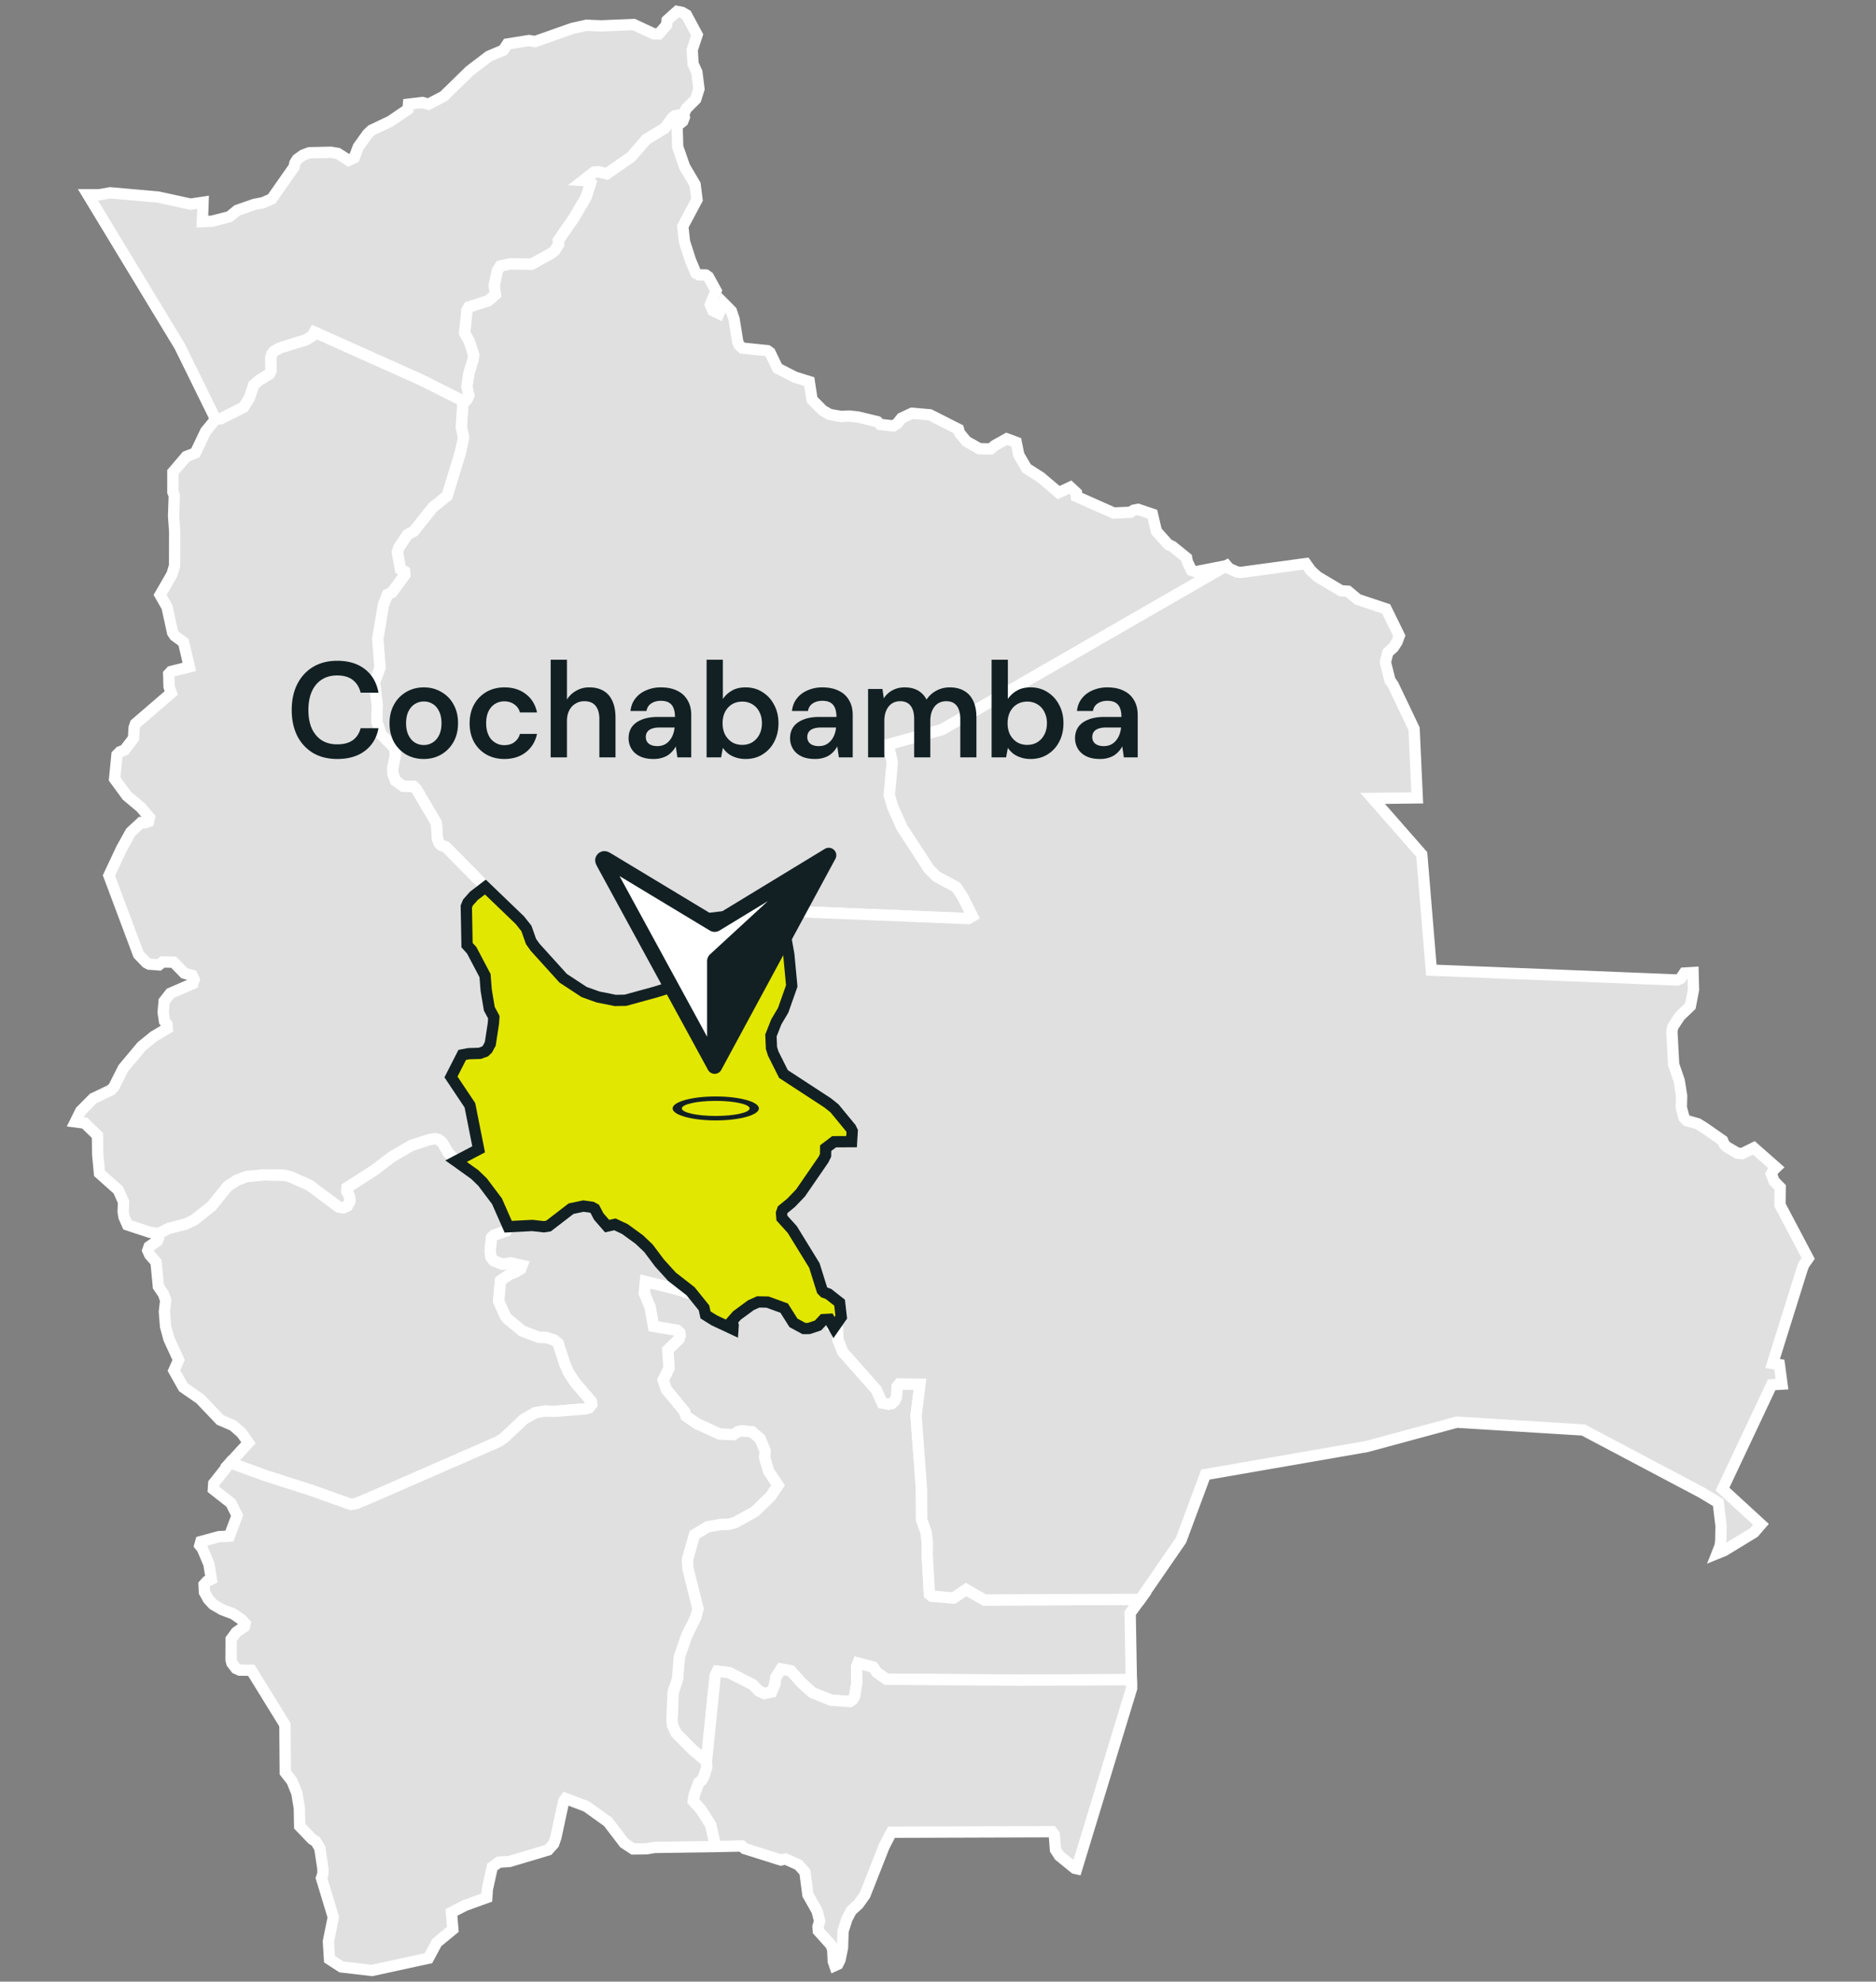 <svg xmlns="http://www.w3.org/2000/svg" width="249" height="263" fill="none"><rect width="100%" height="100%" fill="#808080" stroke="none"/><path fill="#E0E0E0" stroke="#fff" stroke-width="1.5" d="m64.426 117.721-5.254-5.307-.635-.233-.278-.319-.203-.514-.14-2.104-2.641-4.488-.368-.372-1.372-.015-1.034-.729-.36-.942-.027-.725.369-1.803-.143-.913-1.782-1.806-.54-1.668.044-2.265-.353-2.933.718-1.983-.297-3.839.759-4.492.537-1.374.598-.282 1.703-2.333-.05-.447-.526-.296-.42-2.265.172-.571 1.192-1.765.83-.447 2.515-3.155 1.901-1.529 1.736-5.675.444-2.036-.293-1.423.199-3.05.233-.3.3-.282.26-.556-.256-1.172.26-1.762.575-1.866.048-.609-.57-1.769-.617-1.115.316-3.035.244-.417 2.578-.83.95-.819-.157-1.21.428-1.99.387-.59 1.286-.285 2.875.03 2.627-1.442.44-.364.514-.834-.045-.507 2.112-3.058 1.575-2.685.598-1.882-.324-.27-.657-.042 1.45-1.13.56-.041 1.132.266 3.205-2.23 2.018-2.333 2.45-1.491.997-1.349.364-.296 1.165-.192.087.387-.21.544-.752.598.075 2.783.91 2.625 1.405 2.393.251 2.01-1.882 3.53.214 2.013.804 2.498.718 1.716.39.207.914.018.353.248 1.015 1.844-.755 1.863.33.774.8.387.59-1.405 1.064 1.074.361 1.056.5 3.08.162.375.454.417 3.315.338.35.248.996 2.088 2.292 1.172 1.917.601.368 2.393 1.432 1.442.917.522 1.511.267 1.033-.057 1.184.124 2.593.624.372.368 1.744.199.556-.36.53-.673 1.387-.65 2.379.203 3.799 1.923.136.492.924 1.12 1.718.968 1.477.034.586-.48 1.567-.872 1.255.466.342 1.69 1.041 1.773 1.849 1.175 2.405 2.04 1.545-.721.804.75.008.482 4.942 2.193 2.202-.094.451-.278.586-.109 1.898.635.534 2.273 1.571 1.757.56.256 1.875 1.52.105.52.534 1.122.575.192 4.104-.804-37.789 21.762-7.238 2.013.237.537.41 1.795-.391 4.331.424 1.521 1.259 2.794 3.605 5.529.98.969 2.627 1.412.82 1.247 1.311 2.611-.537.319-20.847-.853-1.924-.124-1.514-.345-1.88.338-7.677.894-1.68 3.373.176.732-.95 2.87-.331.743-.369.357-1.672.868-2.871.894-3.976 1.089-1.36.022-2.278-.458-1.846-.657-2.784-1.829-3.725-4.117-.54-.758-.613-1.736L69 122.12zM93.766 233.758l-1.796-1.484-2.232-2.261-.489-1.044-.064-.657.15-3.704.587-1.776.244-2.956.966-2.787 1.218-2.472.285-1.093-1.342-5.37-.06-1.154.936-3.316 1.748-1.055 1.69-.305 1.222-.056.707-.199 2.672-1.472 2.063-2.021.988-1.442-1.255-1.89-.526-1.802.071-.872-.661-1.611-1.075-.932-1.428-.12-.477.128-.556.372-1.853-.083-2.95-1.352-1.507-1.014-.184-.612-2.425-2.934-.417-1.262.778-1.577-.165-2.423 1.492-1.446.139-.424-.041-.398-.354-.323-3.126-.53-.467-2.573-.766-1.836.15-1.548 4.014.981 1.556.507.436-.192 1.777 2.205.207.939 1.161.725 2.473 1.156.034-.499-.165-.548.665-.759 1.849-1.36.973-.439 1.252.022 2.194.8 1.233 1.953 1.391.755.669-.003 1.206-.406.725-.778.775-.041.612 1.089.477.305.049 1.314.647 1.627 4.438 5.01.797 1.754.849.161.402-.082.372-.334.248-.485.106-1.442.289-.338 2.74.037-.519 4.188.718 9.698.03 4.146.579 1.578.169 1.427-.019 1.555.301 5.273.315.263 2.868.244 1.68-1.13 2.435 1.393 20.677-.075-1.337 1.826.157 8.826-14.574.064-17.941-.12-1.248-.883-.515-.721-1.992-.533-.199.514.038 2.145-.301 1.75-.259.447-.376.244-2.488-.184-2.48-.999-1.466-1.318-1.406-1.582-1.277-.229-.699 1.105-.139.976-.418.969-.984.207-.722-.35-.804-.833-3.138-1.6-1.556-.184-.29.589z"/><path fill="#E0E0E0" stroke="#fff" stroke-width="1.5" d="m28.618 55.64-4.765-9.686-12.188-20.11h1.545l1.413-.255 6.37.564 4.307.939 1.65-.248-.09 2.569 1.25-.05 2.353-.604 1.023-.841 2.277-.796 1.109-.207 1.195-.522 2.961-4.225.11-.523.319-.51.774-.553.827-.311 2.875-.064.917.161 1.424.913.74-.35.538-1.43 1.236-1.72.515-.492 2.522-1.202 2.326-1.582.064-.68 1.857-.221.8.225 2.014-1.051L62.36 9.39l2.53-1.923 1.912-.808.545-.819 2.868-.458.8.132 4.965-1.747 1.849-.413 2.003.079 4.284-.177 2.65 1.232.695.004 1.015-1.168.067-.623 1.327-1.187.669.135.567.327 1.425 2.651-.658 2.002.116 1.852.504 1.09.278 2.234-.425 1.356-1.262 1.266-.335.74-1.165.191-.364.297-.996 1.348-2.45 1.491-2.019 2.333-3.206 2.23-1.13-.266-.56.041-1.451 1.13.657.042.324.27-.598 1.882-1.575 2.686-2.112 3.057.045.507-.514.834-.44.364-2.627 1.443-2.875-.03-1.285.285-.388.59-.428 1.99.158 1.21-.951.818-2.578.83-.244.417-.316 3.035.616 1.116.572 1.769-.05.608-.574 1.867-.26 1.761.256 1.172-.26.556-.3.282-5.75-2.889-14.172-6.347-.29.515-.868.525-3.337 1.022-.827.443-.33.38-.136.51.034 1.724-.199.421-1.38.849-.728.635-.568 1.701-.774 1.24-3.048 1.54zM21.015 163.724l1.372-.699 2.304-.593 1.165-.59 2.213-1.765 2.18-2.678 1.165-.755 1.274-.5 2.341-.221 2.691.045.77.176 2.575 1.142 3.893 2.904.624.097.519-.255.342-.635-.064-.62-.357-.649.034-.504 3.71-2.389 2.198-1.686 2.645-1.54 2.364-.766.73-.128.537.124.477.413.8 1.356 1.015 1.097 2.48 1.776 1.042 1.007 1.909 2.535 1.488 3.381-.274.574-1.601.552-.327.305-.188 1.731.105.86.365.477 1.142.466 1.146-.173 1.477.35-.165.446-.782.481-.699.248-1.214.853-.252 2.696.846 1.912.323.436 1.977 1.622 2.142.823 1.019.034 1.063.345.526.429.906 2.786.538 1.217.879 1.285 2.078 2.415.064.406-.327.443-.537.158-4.04.334-1.32-.034-1.296.218-1.51.871-2.613 2.468-.808.526-16.212 7.087-2.586 1.093-.71.128-5.318-1.897-6.047-1.931-4.683-1.712 2.443-2.656-.91-1.292-1.127-.991-1.725-.744-2.66-2.794-2.226-1.537-1.247-2.223.624-1.401-1.282-2.779-.455-1.679-.154-1.957.173-1.521-.308-.842-.661-.969-.309-3.252-.845-.962-.256-.574.177-.507 1.086-.755.173-.368z"/><path fill="#E0E0E0" stroke="#fff" stroke-width="1.5" d="m93.766 233.758.045.803-.353 1.161-.304.548-.387.301-.602 1.611-.139.838 1.045 1.179 1.263 1.987.642 2.794-.33.094-7.746.109-1.112.18-1.752.023-1.191-.785-2.146-2.806-2.871-2.058-2.759-1.04-.248.33-1.044 4.838-.297.849-.73.807-5.137 1.529-1.372.086-.905.639-.658 3.001-.064 1.059-2.875 1.04-1.823.935.188 2.25-2.12 1.743-1.12 2.084-7.497 1.627-4.059-.473-1.574-1.022-.147-2.355.65-3.223-1.57-5.187.184-.537.007-.706-.413-2.734-.538-.901-.458-.271-1.673-1.735-.045-2.411-.334-1.98-.635-1.585-.898-1.16-.05-6.329-4.46-7.23-1.549-.023-.492-.229-.537-.702-.106-.428.012-2.75.684-.927 1.075-.744.097-.406-.48-.518-1.08-.751-1.518-.579-1.165-.676-.639-.687-.522-.943-.049-1.014.376-.428.594-.286-.331-2.009-.86-2.036-.346-.439.142-.507 2.402-.654 1.38-.06 1.029-2.749-.827-1.653-2.326-1.825.049-.778 2.172-2.741 4.682 1.712 6.047 1.931 5.318 1.897.71-.128 2.586-1.093 16.213-7.088.808-.525 2.612-2.468 1.51-.871 1.297-.218 1.32.034 4.04-.335.537-.157.327-.444-.064-.405-2.079-2.415-.879-1.285-.537-1.217-.906-2.787-.526-.428-1.064-.345-1.018-.034-2.142-.823-1.977-1.622-.323-.436-.846-1.912.252-2.696 1.214-.853.699-.248.782-.481.165-.447-1.477-.349-1.146.173-1.143-.466-.364-.477-.106-.86.188-1.732.327-.304 1.601-.552.275-.575 3.205-.165 1.541.173.609-.098 2.995-2.302 1.635-.346 1.12.154.38.211.533 1.018 1.113 1.277 1.037-.233 1.326.627 1.906 1.386 1.225 1.164 1.466 1.957 1.653 1.822 2.466 1.919-.436.192-1.556-.508-4.014-.98-.15 1.548.766 1.836.466 2.573 3.127.53.354.323.04.398-.138.424-1.492 1.446.165 2.423-.778 1.577.417 1.262 2.424 2.934.185.612 1.507 1.014 2.95 1.352 1.853.083.556-.372.477-.128 1.428.12 1.075.932.661 1.611-.071.872.526 1.802 1.255 1.89-.988 1.442-2.063 2.021-2.672 1.472-.707.199-1.221.056-1.691.304-1.748 1.056-.936 3.316.06 1.153 1.342 5.371-.286 1.093-1.217 2.472-.966 2.787-.244 2.956-.587 1.776-.15 3.703.064.658.489 1.044 2.232 2.261zM210.153 189.783l-16.792-1.037-11.969 3.238-21.399 3.714-3.236 8.71-5.416 7.857-20.677.076-2.436-1.394-1.679 1.131-2.868-.244-.316-.263-.3-5.274.019-1.555-.17-1.427-.578-1.577-.03-4.147-.718-9.698.518-4.188-2.739-.037-.29.338-.105 1.442-.248.485-.372.334-.402.083-.849-.162-.797-1.754-4.439-5.01-.646-1.627-.049-1.314-.477-.304.966-1.383-.218-1.911-1.473-1.157-.564-.207-.282-.289-1.03-3.286-2.935-4.774-1.372-1.518-.052-.668.15-.436 1.116-.916 1.259-1.315 3.044-4.421.275-.555.015-.966 1.123-.848 2.315-.012.087-1.404-.196-.399-2.149-2.61-.94-.751-5.84-3.812-1.368-2.731-.225-.725-.072-1.664.718-1.814.906-1.525 1.138-3.23-.39-4.165-.361-2.028-.402-1.123-.124-1.649.436-1.296 1.514.346 1.924.123 20.847.853.537-.319-1.311-2.611-.82-1.246-2.627-1.413-.98-.969-3.605-5.528-1.259-2.795-.424-1.521.391-4.331-.41-1.795-.237-.537 7.238-2.013 37.789-21.762.304.364 1.068.474.537.056 8.602-1.168.658.924.88.815 3.149 1.87.898.057 1.3 1.089 3.77 1.258 1.747 3.564-.304.823-.477.725-.741.672-.323 1.285.594 2.392.44.646 2.773 5.81.421 9.161-5.923.075 6.521 7.437 1.27 15.354 32.621 1.307.458-.191.496-.729 1.162-.071.06 2.295-.417 2.156-1.383 1.325-.921 1.386-.15.601.236 4.444.737 2.148.323 2.013-.037 1.548.36 1.359.365.383 1.454.41.842.522 2.454 1.709.222.514.327.327 1.421.83.627.064 1.552-.766 2.958 2.606-.383.372-.26.492.384.973.796.804-.03 2.321 3.747 7.106-.594.849-.206.556-3.924 12.541.898.15.346 2.588-1.364.079-6.528 13.848 5.104 4.687-.929 1.074-3.957 2.408-.932.379.41-1.036.078-.684.034-1.927-.372-3.106-2.221-1.337z"/><path fill="#E0E0E0" stroke="#fff" stroke-width="1.5" d="m142.907 248.008-.255-.057-2.041-1.656-.519-.8-.157-1.998-.312-.402-21.302.071-.984 1.904-2.533 6.427-.872 1.224-.955.868-.575 1.115-.503 1.589-.076 2.224-.33 1.592-.286.575-.413.188-.188-.545-.083-1.551-.199-.616-1.71-1.901-.041-.578.218-.725-.342-1.337-1.218-2.152-.395-3.02-.864-.961-1.725-.77-.609.135-4.81-1.514-.357-.342-3.826.079.33-.094-.642-2.794-1.263-1.987-1.045-1.179.14-.838.6-1.611.388-.301.304-.548.354-1.161-.046-.803 1.162-11.366.29-.589 1.555.184 3.138 1.6.804.833.722.35.984-.207.418-.969.139-.976.699-1.105 1.277.229 1.406 1.582 1.466 1.318 2.48.999 2.488.184.376-.244.259-.447.301-1.75-.038-2.145.199-.514 1.992.533.515.721 1.248.883 17.941.12 14.575-.064.041 1.142zM64.426 117.721l-1.534 1.172-.781.886-.218.53.094 5.123.62.687 1.77 3.358.154 1.938.413 2.464.598 1.115-.053.815-.417 2.723-.383.706-.312.301-.699.255-1.454.042-.876.165-1.492 2.926 2.514 3.763 1.158 5.841-2.996 1.573-1.014-1.096-.8-1.356-.478-.413-.538-.124-.729.127-2.364.767-2.645 1.539-2.199 1.687-3.71 2.389-.033.503.357.65.064.619-.342.635-.519.256-.623-.098-3.894-2.903-2.574-1.142-.77-.177-2.692-.045-2.34.222-1.275.499-1.165.755-2.18 2.678-2.213 1.766-1.165.589-2.304.594-1.372.698-1.112-.176-2.984-.981-.459-1.036-.116-.695.052-1.322-.699-1.574-2.495-2.223-.237-2.521-.026-2.494-1.699-1.648-1.24-.162.707-1.427 1.657-1.672 2.371-1.138.369-.379 1.255-2.494 2.439-2.914 1.6-1.307 1.805-1.075-.038-.541-.334-.409-.177-1.194.135-1.465.823-1.048 2.984-1.288.173-.545-.27-.548-1.034-.289-1.424-1.462-1.45-.026-.493.387-1.315-.101-.373-.207-1.026-1.07-3.927-10.483 1.676-3.568 1.218-2.186 1.372-1.273.496.03.507-.173.113-.522-1.15-1.349-1.842-1.543-1.638-2.235.316-3.196.402-.406.624-.248 1.168-1.547.08-1.386.176-.534 4.761-4.097-.297-.82-.048-1.693.304-.33 2.435-.613-.77-3.267-1.184-.868-.267-.406-.74-3.395-.92-1.615 1.581-2.742.342-1.15.012-4.533-.147-2.058.094-2.693-.188-.477v-2.636l1.778-2.085 1.214-.47 1.36-2.862 1.323-1.61.669-.05 3.048-1.54.774-1.24.567-1.7.73-.635 1.379-.85.199-.42-.034-1.724.136-.51.33-.38.827-.443 3.337-1.022.868-.526.29-.514 14.172 6.347 5.75 2.889-.233.3-.2 3.05.294 1.424-.444 2.035-1.736 5.675-1.902 1.53-2.514 3.154-.83.447-1.192 1.765-.173.571.421 2.265.526.297.05.447-1.703 2.332-.598.282-.537 1.374-.76 4.493.298 3.838-.718 1.983.353 2.934-.045 2.264.541 1.668 1.782 1.807.142.912-.368 1.803.026.725.361.943 1.034.728 1.371.015.369.372 2.642 4.489.139 2.103.203.515.278.319.635.233z"/><path fill="#E2E700" stroke="#122023" stroke-width="1.5" d="m67.452 162.805-1.489-3.38-1.909-2.536-1.04-1.006-2.481-1.777 2.995-1.573-1.157-5.841-2.515-3.763 1.492-2.926.876-.165 1.455-.042.698-.255.313-.301.383-.706.417-2.723.053-.815-.598-1.115-.413-2.464-.154-1.938-1.77-3.358-.62-.687-.095-5.124.218-.529.782-.886 1.533-1.172L69 122.121l.872 1.097.613 1.735.54.759 3.725 4.116 2.785 1.829 1.845.657 2.278.459 1.36-.023 3.976-1.089 2.871-.894 1.673-.868.368-.356.33-.744.952-2.87-.177-.732 1.68-3.373 7.678-.894 1.879-.338-.436 1.296.124 1.649.402 1.123.361 2.028.391 4.165-1.139 3.23-.906 1.525-.717 1.814.071 1.664.225.725 1.368 2.731 5.841 3.812.939.751 2.15 2.611.195.398-.086 1.404-2.315.012-1.124.849-.015.965-.274.556-3.044 4.42-1.259 1.315-1.117.916-.15.436.053.669 1.371 1.517 2.936 4.774 1.029 3.286.282.289.564.207 1.473 1.157.218 1.912-.966 1.382-.612-1.089-.775.041-.725.777-1.206.406-.669.004-1.391-.755-1.232-1.953-2.195-.8-1.252-.023-.973.44-1.849 1.359-.665.759.165.548-.034.5-2.473-1.157-1.16-.725-.208-.939-1.777-2.205-2.466-1.919-1.653-1.821-1.466-1.957-1.225-1.165-1.905-1.386-1.327-.627-1.037.233-1.113-1.277-.533-1.018-.38-.21-1.12-.154-1.635.345-2.995 2.303-.609.097-1.54-.172z"/><path fill="#122023" d="M44.767 100.73q-1.872 0-3.24-.81a5.6 5.6 0 0 1-2.088-2.286q-.72-1.476-.72-3.402 0-1.944.72-3.402.738-1.476 2.088-2.304 1.368-.828 3.24-.828 2.25 0 3.672 1.116 1.422 1.098 1.8 3.114h-2.376q-.252-1.062-1.026-1.674t-2.088-.612q-1.188 0-2.052.558-.846.54-1.314 1.584-.45 1.026-.45 2.448t.45 2.448q.468 1.008 1.314 1.566.864.54 2.052.54 1.314 0 2.088-.558.774-.576 1.026-1.584h2.376q-.36 1.908-1.8 3.006-1.422 1.08-3.672 1.08m11.473 0q-1.296 0-2.34-.594a4.43 4.43 0 0 1-1.62-1.674q-.576-1.08-.576-2.466 0-1.422.594-2.484a4.26 4.26 0 0 1 1.62-1.674q1.044-.612 2.34-.612t2.322.612a4.14 4.14 0 0 1 1.62 1.656q.594 1.062.594 2.484t-.594 2.484a4.4 4.4 0 0 1-1.638 1.674q-1.026.594-2.322.594m0-1.854q.648 0 1.17-.324.54-.324.864-.972t.324-1.602-.324-1.584q-.306-.648-.846-.972a2.17 2.17 0 0 0-1.17-.324q-.63 0-1.17.324t-.864.972q-.324.63-.324 1.584t.324 1.602.846.972q.54.324 1.17.324m10.7 1.854q-1.33 0-2.393-.594a4.4 4.4 0 0 1-1.638-1.674q-.576-1.08-.576-2.448 0-1.422.576-2.484a4.36 4.36 0 0 1 1.638-1.692q1.062-.612 2.412-.612 1.692 0 2.844.9 1.152.882 1.476 2.43H69.01a1.84 1.84 0 0 0-.756-1.08q-.558-.396-1.332-.396-.666 0-1.224.342-.54.342-.864.99-.306.648-.306 1.566 0 .702.18 1.242t.504.918q.342.36.774.558t.936.198q.522 0 .936-.162a1.86 1.86 0 0 0 .72-.522q.306-.342.432-.81h2.268q-.324 1.512-1.476 2.43-1.152.9-2.862.9m6.151-.216v-12.96h2.16v5.292q.45-.738 1.224-1.17a3.4 3.4 0 0 1 1.747-.45q1.116 0 1.89.468.774.45 1.17 1.35.413.882.413 2.214v5.256h-2.141v-5.058q0-1.17-.505-1.782-.486-.612-1.494-.612-.647 0-1.17.324a2.15 2.15 0 0 0-.828.9q-.306.576-.306 1.422v4.806zm13.653.216q-1.116 0-1.854-.378t-1.098-1.008a2.7 2.7 0 0 1-.36-1.368q0-.864.432-1.494.45-.63 1.314-.972.864-.36 2.124-.36h2.286q0-.72-.198-1.188a1.4 1.4 0 0 0-.612-.72q-.414-.234-1.062-.234-.738 0-1.26.342-.522.324-.648 1.008h-2.124q.108-.972.648-1.656.54-.702 1.422-1.08a4.8 4.8 0 0 1 1.962-.396q1.278 0 2.178.45.9.432 1.368 1.26.486.81.486 1.962v5.616h-1.836l-.216-1.458q-.18.36-.468.666-.27.306-.63.54-.36.216-.828.342-.45.126-1.026.126m.486-1.71q.522 0 .918-.18.414-.198.702-.54.306-.36.468-.792t.216-.918v-.036h-1.998q-.63 0-1.044.162t-.594.45q-.18.27-.18.648t.18.648.522.414.81.144m11.74 1.71q-.72 0-1.296-.198a3.3 3.3 0 0 1-1.008-.504 3.4 3.4 0 0 1-.72-.774l-.234 1.26h-1.926v-12.96h2.16v5.22q.432-.666 1.17-1.098.738-.45 1.836-.45 1.278 0 2.25.63.99.612 1.548 1.692.576 1.062.576 2.448 0 1.35-.558 2.43a4.2 4.2 0 0 1-1.548 1.692q-.972.612-2.25.612m-.45-1.872q.756 0 1.35-.36.594-.378.918-1.008.342-.648.342-1.512 0-.846-.342-1.494a2.4 2.4 0 0 0-.918-1.008 2.55 2.55 0 0 0-1.35-.36q-.774 0-1.368.36-.576.36-.918 1.008-.324.648-.324 1.494 0 .864.324 1.512.342.63.918 1.008.594.36 1.368.36m9.657 1.872q-1.116 0-1.854-.378t-1.098-1.008a2.7 2.7 0 0 1-.36-1.368q0-.864.432-1.494.45-.63 1.314-.972.864-.36 2.124-.36h2.286q0-.72-.198-1.188a1.4 1.4 0 0 0-.612-.72q-.414-.234-1.062-.234-.738 0-1.26.342-.522.324-.648 1.008h-2.124q.108-.972.648-1.656.54-.702 1.422-1.08a4.8 4.8 0 0 1 1.962-.396q1.278 0 2.178.45.9.432 1.368 1.26.486.81.486 1.962v5.616h-1.836l-.216-1.458q-.18.36-.468.666-.27.306-.63.54-.36.216-.828.342-.45.126-1.026.126m.486-1.71q.522 0 .918-.18.414-.198.702-.54.306-.36.468-.792t.216-.918v-.036h-1.998q-.63 0-1.044.162t-.594.45q-.18.27-.18.648t.18.648.522.414.81.144m6.555 1.494v-9.072h1.908l.18 1.242a3 3 0 0 1 1.134-1.062q.72-.396 1.638-.396.684 0 1.224.18.558.18.972.54.432.36.702.9.504-.756 1.314-1.188a3.7 3.7 0 0 1 1.764-.432q1.134 0 1.926.468.792.45 1.206 1.35.414.882.414 2.178v5.292h-2.142v-5.076q0-1.152-.468-1.764t-1.386-.612q-.63 0-1.116.306-.468.306-.738.9-.27.576-.27 1.422v4.824h-2.142v-5.076q0-1.152-.468-1.764t-1.404-.612q-.594 0-1.08.306-.468.306-.738.9-.27.576-.27 1.422v4.824zm21.579.216q-.72 0-1.296-.198a3.3 3.3 0 0 1-1.008-.504 3.4 3.4 0 0 1-.72-.774l-.234 1.26h-1.926v-12.96h2.16v5.22q.432-.666 1.17-1.098.738-.45 1.836-.45 1.278 0 2.25.63.99.612 1.548 1.692.576 1.062.576 2.448 0 1.35-.558 2.43a4.2 4.2 0 0 1-1.548 1.692q-.972.612-2.25.612m-.45-1.872q.756 0 1.35-.36.594-.378.918-1.008.342-.648.342-1.512 0-.846-.342-1.494a2.4 2.4 0 0 0-.918-1.008 2.55 2.55 0 0 0-1.35-.36q-.774 0-1.368.36-.576.36-.918 1.008-.324.648-.324 1.494 0 .864.324 1.512.342.63.918 1.008.594.36 1.368.36m9.656 1.872q-1.116 0-1.854-.378t-1.098-1.008a2.7 2.7 0 0 1-.36-1.368q0-.864.432-1.494.45-.63 1.314-.972.864-.36 2.124-.36h2.286q0-.72-.198-1.188a1.4 1.4 0 0 0-.612-.72q-.414-.234-1.062-.234-.738 0-1.26.342-.522.324-.648 1.008h-2.124q.108-.972.648-1.656.54-.702 1.422-1.08a4.8 4.8 0 0 1 1.962-.396q1.278 0 2.178.45.9.432 1.368 1.26.486.81.486 1.962v5.616h-1.836l-.216-1.458q-.18.36-.468.666-.27.306-.63.54-.36.216-.828.342-.45.126-1.026.126m.486-1.71q.522 0 .918-.18.414-.198.702-.54.306-.36.468-.792t.216-.918v-.036h-1.998q-.63 0-1.044.162t-.594.45q-.18.27-.18.648t.18.648.522.414.81.144"/><ellipse cx="95" cy="147.106" fill="#122023" rx="5.727" ry="1.592"/><ellipse cx="94.998" cy="147.106" fill="#E2E700" rx="4.5" ry="1"/><path fill="#fff" d="m82.957 115.454 11.634 6.82c.149.087.223.131.302.147q.106.023.213-.001c.079-.017.153-.062.3-.15l12.071-7.243c.749-.449 1.123-.674 1.324-.624a.5.5 0 0 1 .36.345c.057.199-.152.582-.57 1.348l-12.883 23.62c-.23.422-.346.633-.498.702a.5.5 0 0 1-.416-.001c-.152-.07-.266-.282-.493-.706l-12.454-23.189c-.401-.747-.602-1.121-.544-1.318.05-.169.185-.3.357-.344.199-.05.565.165 1.297.594"/><path fill="#122023" fill-rule="evenodd" d="M94.856 142.514c-.368 0-.706-.2-.882-.522l-14.578-26.741a8 8 0 0 1-.251-.486 1.7 1.7 0 0 1-.11-.315 1.17 1.17 0 0 1 .01-.603c.127-.426.472-.752.905-.857.264-.064.487-.017.606.017.126.036.236.087.312.126.141.071.31.173.474.271l13.51 8.151 14.624-8.895a1.006 1.006 0 0 1 1.211.126.99.99 0 0 1 .194 1.195l-15.145 28.008a1 1 0 0 1-.88.525m7.061-22.921-6.332 3.851-.005.004c-.037.023-.227.146-.452.196-.179.04-.364.041-.543.001a1.5 1.5 0 0 1-.453-.195l-.005-.003-11.898-7.178 11.624 21.323v-9.972c0-.033-.004-.199.038-.364a1.25 1.25 0 0 1 .408-.65l.004-.004z" clip-rule="evenodd"/></svg>